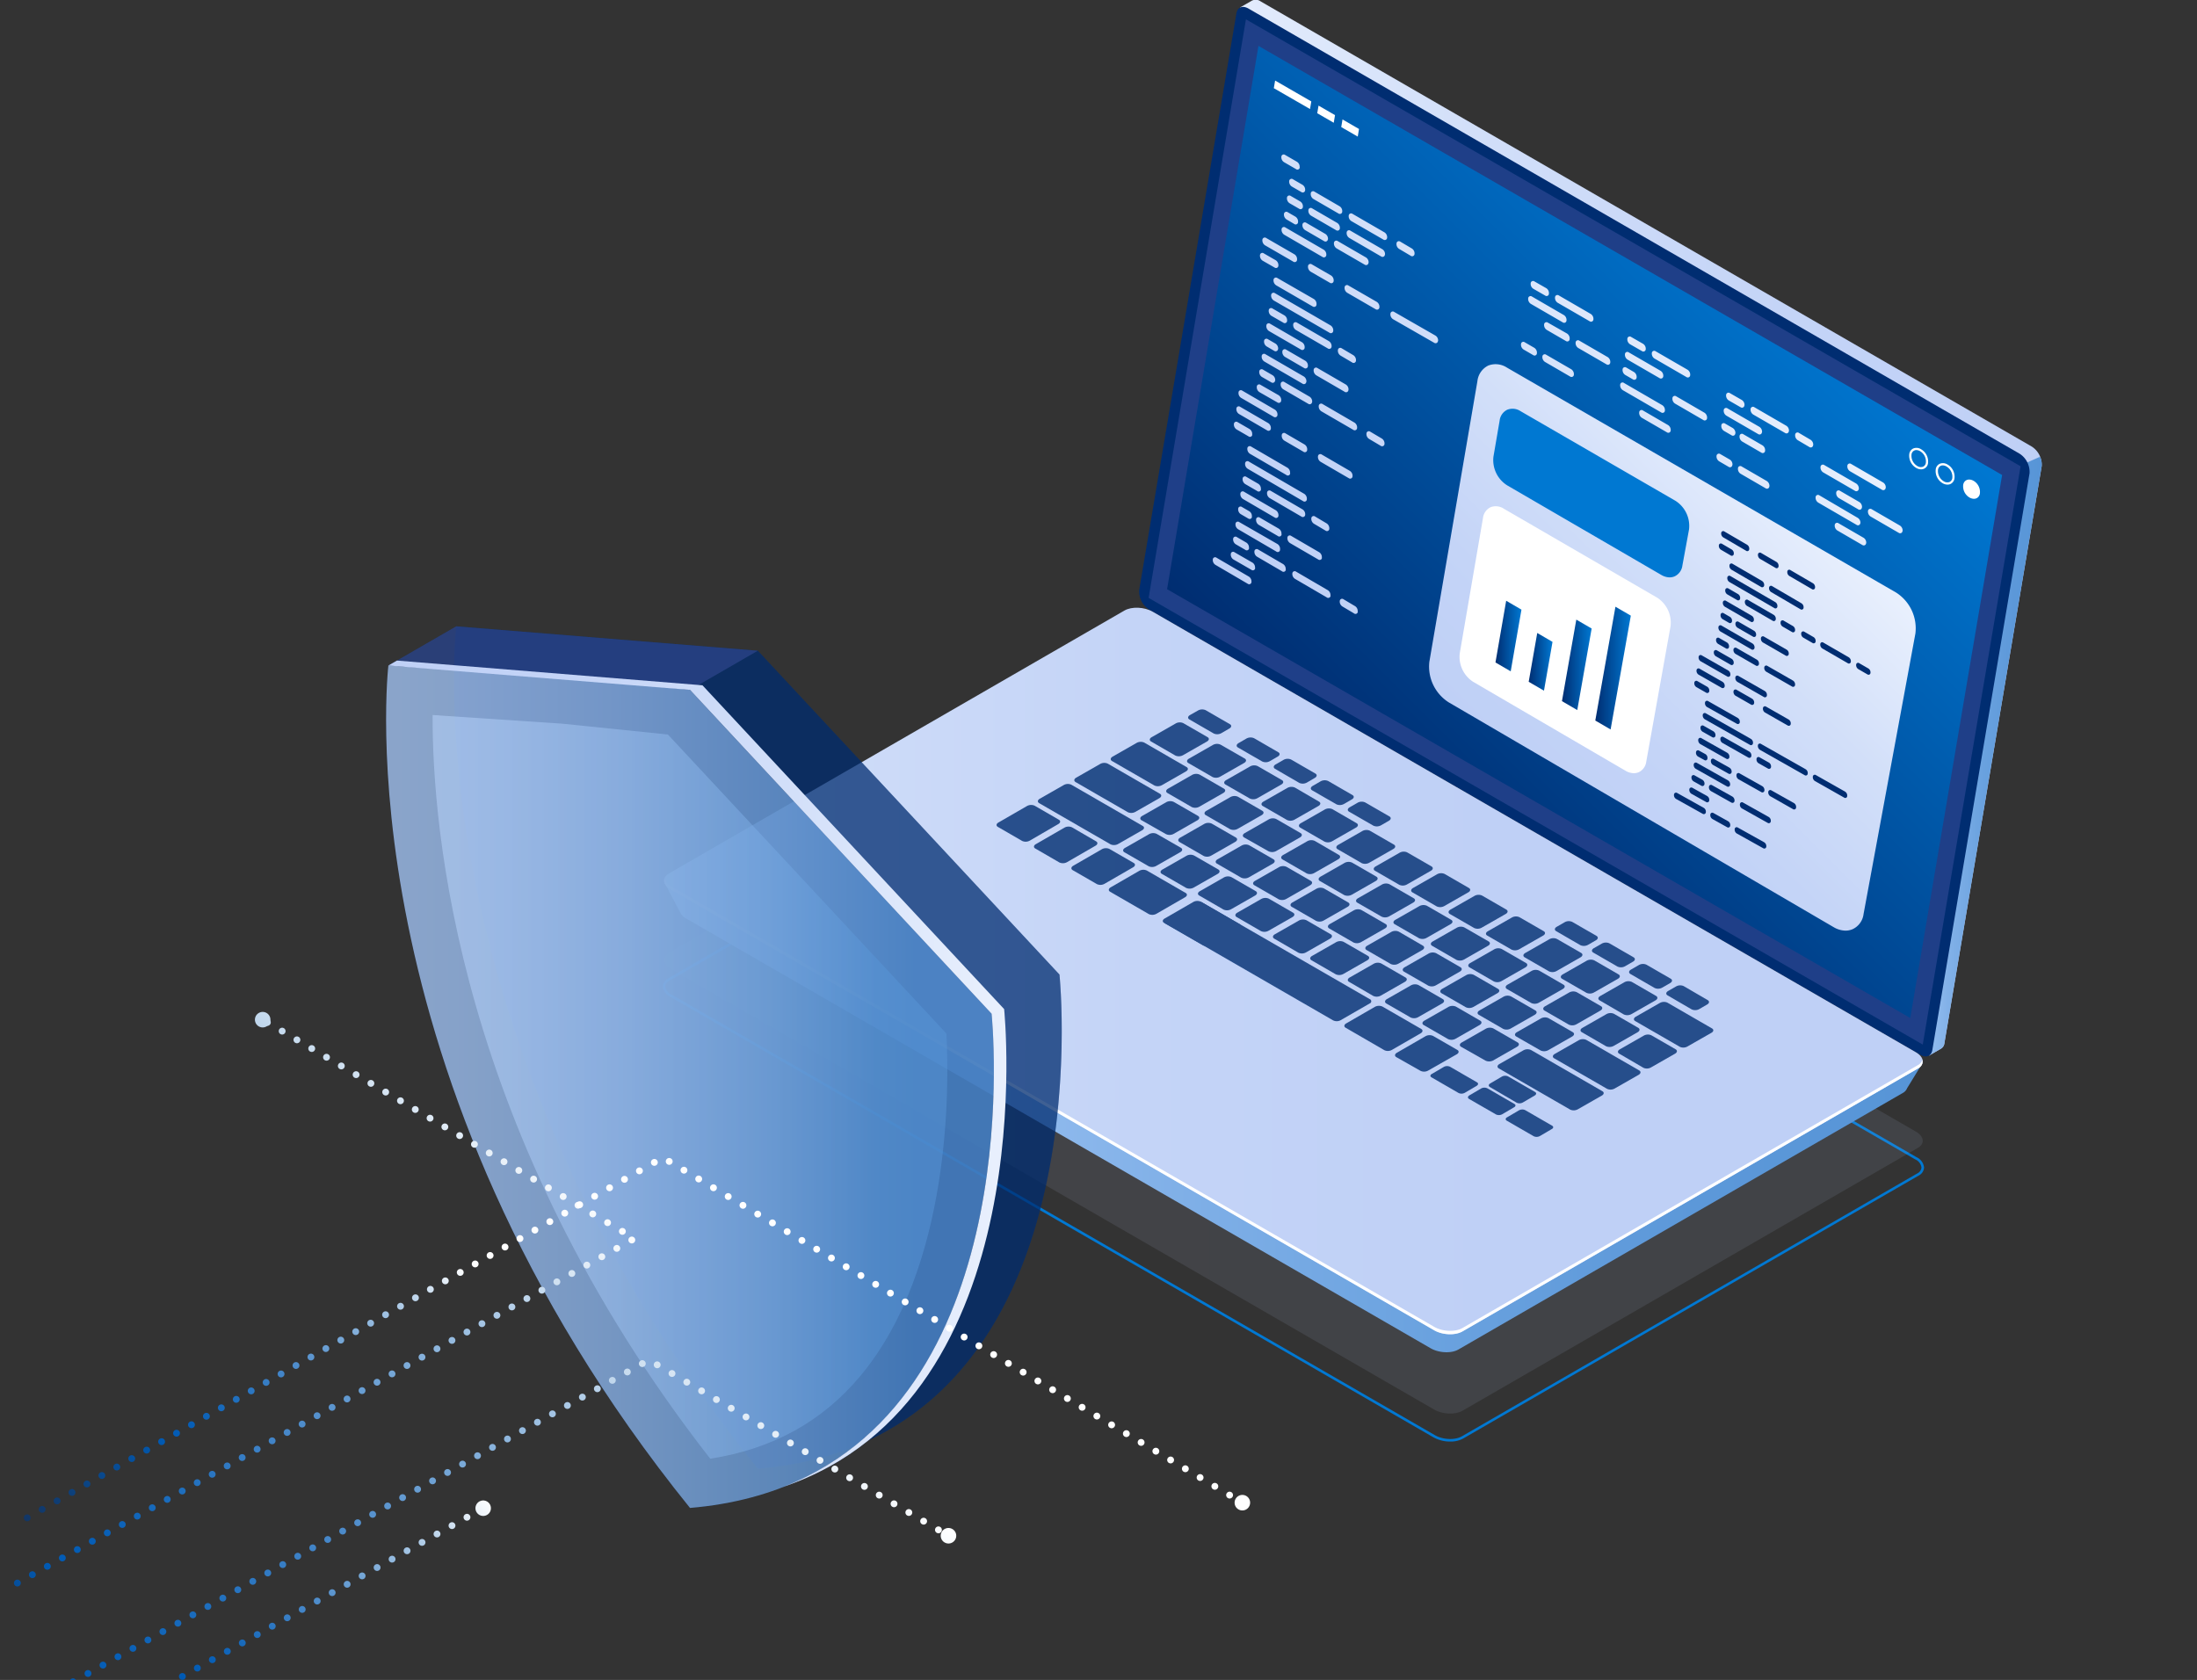 <svg xmlns="http://www.w3.org/2000/svg" xmlns:xlink="http://www.w3.org/1999/xlink" width="640" height="489.45" viewBox="0 0 640 489.45">
  <rect x="0" y="0" width="640" height="489.45" fill="#333333" stroke="none"/>
  <defs>
    <linearGradient id="a" data-name="ﾁ裼 胙琅韃 5" x1="624.23" y1="306.01" x2="990.88" y2="306.01" gradientTransform="matrix(-1, 0, 0, 1, 1061.14, 0)" gradientUnits="userSpaceOnUse">
      <stop offset="0" stop-color="#bfd0f6"/>
      <stop offset="0.29" stop-color="#c4d4f7"/>
      <stop offset="0.64" stop-color="#d2dff9"/>
      <stop offset="1" stop-color="#e9f0fd"/>
    </linearGradient>
    <linearGradient id="b" x1="466.34" y1="153.78" x2="725.81" y2="153.78" xlink:href="#a"/>
    <linearGradient id="c" data-name="ﾁ裼 胙琅韃 6" x1="466.35" y1="220.32" x2="510.9" y2="220.32" gradientTransform="matrix(-1, 0, 0, 1, 1061.14, 0)" gradientUnits="userSpaceOnUse">
      <stop offset="0" stop-color="#5795d7"/>
      <stop offset="0.18" stop-color="#5c98d9"/>
      <stop offset="0.39" stop-color="#6aa2df"/>
      <stop offset="0.61" stop-color="#82b1e8"/>
      <stop offset="0.85" stop-color="#a3c7f5"/>
      <stop offset="1" stop-color="#bcd7ff"/>
    </linearGradient>
    <linearGradient id="d" data-name="新規グラデーションスウォッチ 1" x1="392.42" y1="224.1" x2="530.68" y2="85.84" gradientUnits="userSpaceOnUse">
      <stop offset="0" stop-color="#002d71"/>
      <stop offset="1" stop-color="#0078d2"/>
    </linearGradient>
    <linearGradient id="e" x1="501.11" y1="292.92" x2="867.55" y2="292.92" xlink:href="#c"/>
    <linearGradient id="f" x1="624.23" y1="282.9" x2="990.88" y2="282.9" xlink:href="#a"/>
    <linearGradient id="g" x1="376.63" y1="187.29" x2="486" y2="77.91" gradientTransform="matrix(1, 0, 0, 1, 0, 0)" xlink:href="#a"/>
    <linearGradient id="h" x1="446.07" y1="229.16" x2="527.68" y2="147.55" gradientTransform="matrix(1, 0, 0, 1, 0, 0)" xlink:href="#a"/>
    <linearGradient id="i" x1="435.64" y1="185.31" x2="443.21" y2="185.31" xlink:href="#d"/>
    <linearGradient id="j" x1="445.32" y1="192.83" x2="452.26" y2="192.83" xlink:href="#d"/>
    <linearGradient id="k" x1="455.01" y1="193.7" x2="463.66" y2="193.7" xlink:href="#d"/>
    <linearGradient id="l" x1="464.72" y1="194.65" x2="475.07" y2="194.65" xlink:href="#d"/>
    <linearGradient id="m" data-name="ﾁ裼 胙琅韃 3" x1="112.47" y1="316.62" x2="289.52" y2="316.62" gradientUnits="userSpaceOnUse">
      <stop offset="0" stop-color="#bcd7ff"/>
      <stop offset="0.14" stop-color="#b4d2fc"/>
      <stop offset="0.37" stop-color="#9ec3f3"/>
      <stop offset="0.65" stop-color="#7aace5"/>
      <stop offset="0.87" stop-color="#5795d7"/>
    </linearGradient>
    <linearGradient id="n" x1="126.02" y1="316.66" x2="275.96" y2="316.66" xlink:href="#m"/>
    <linearGradient id="o" x1="113.13" y1="312.81" x2="293.17" y2="312.81" gradientTransform="matrix(1, 0, 0, 1, 0, 0)" xlink:href="#a"/>
    <clipPath id="p">
      <polygon points="640 489.45 0 489.45 50 89.45 640 89.45 640 489.45" style="fill: none"/>
    </clipPath>
    <linearGradient id="q" data-name="名称未設定グラデーション 65" x1="-56.83" y1="516.4" x2="142.49" y2="317.08" gradientUnits="userSpaceOnUse">
      <stop offset="0.02" stop-color="#1e1e32"/>
      <stop offset="0.07" stop-color="#1c223a"/>
      <stop offset="0.13" stop-color="#172c50"/>
      <stop offset="0.22" stop-color="#0f3d74"/>
      <stop offset="0.31" stop-color="#0354a6"/>
      <stop offset="0.33" stop-color="#005ab4"/>
      <stop offset="0.39" stop-color="#085fb6"/>
      <stop offset="0.48" stop-color="#1e6ebd"/>
      <stop offset="0.59" stop-color="#4385c8"/>
      <stop offset="0.72" stop-color="#75a6d6"/>
      <stop offset="0.86" stop-color="#b6d0e9"/>
      <stop offset="1" stop-color="#fff"/>
    </linearGradient>
    <linearGradient id="r" x1="-99.81" y1="473.42" x2="99.51" y2="274.1" xlink:href="#q"/>
    <linearGradient id="s" x1="-15.6" y1="611.05" x2="213.26" y2="382.19" xlink:href="#q"/>
    <linearGradient id="t" x1="48.54" y1="675.19" x2="277.4" y2="446.33" xlink:href="#q"/>
    <linearGradient id="u" x1="23.25" y1="528.02" x2="128.55" y2="422.73" xlink:href="#q"/>
    <linearGradient id="v" x1="37.7" y1="542.47" x2="143" y2="437.17" gradientTransform="translate(459.7 105.99) rotate(61.49)" xlink:href="#q"/>
    <linearGradient id="w" data-name="名称未設定グラデーション 67" x1="48.11" y1="565.6" x2="270" y2="343.7" gradientUnits="userSpaceOnUse">
      <stop offset="0.02" stop-color="#1e1e32"/>
      <stop offset="0.07" stop-color="#1c223a"/>
      <stop offset="0.13" stop-color="#172c50"/>
      <stop offset="0.22" stop-color="#0f3d74"/>
      <stop offset="0.31" stop-color="#0354a6"/>
      <stop offset="0.33" stop-color="#005ab4"/>
      <stop offset="0.36" stop-color="#085fb6"/>
      <stop offset="0.4" stop-color="#1e6ebd"/>
      <stop offset="0.45" stop-color="#4385c8"/>
      <stop offset="0.51" stop-color="#75a6d6"/>
      <stop offset="0.58" stop-color="#b6d0e9"/>
      <stop offset="0.64" stop-color="#fff"/>
    </linearGradient>
    <linearGradient id="x" x1="141.11" y1="658.6" x2="363" y2="436.71" xlink:href="#w"/>
  </defs>
  <g style="isolation: isolate">
    <g>
      <g>
        <g>
          <path d="M422.45,420a9.93,9.93,0,0,1-4.84-1.21L195.29,290.44a3.76,3.76,0,0,1-2.2-3A2.81,2.81,0,0,1,194.7,285l132.67-76.6c2.21-1.27,6.06-1.12,8.6.34L558.29,337.14a3.78,3.78,0,0,1,2.2,3,2.83,2.83,0,0,1-1.61,2.39l-132.67,76.6A7.65,7.65,0,0,1,422.45,420ZM331.13,208.32a7,7,0,0,0-3.39.78L195.08,285.69a2.11,2.11,0,0,0-1.24,1.74,3.05,3.05,0,0,0,1.83,2.35L418,418.14c2.32,1.34,5.84,1.5,7.84.34L558.5,341.89a2.11,2.11,0,0,0,1.23-1.74,3,3,0,0,0-1.82-2.36L335.59,209.44A9.17,9.17,0,0,0,331.13,208.32Z" style="fill: #0078d2"/>
          <path d="M195.48,282.34,417.8,410.69c2.43,1.41,6.11,1.56,8.22.34l132.67-76.59c2.1-1.22,1.84-3.34-.59-4.75L335.78,201.34c-2.44-1.41-6.12-1.56-8.22-.34L194.89,277.59C192.78,278.81,193.05,280.93,195.48,282.34Z" style="opacity: 0.1;fill: url(#a)"/>
          <g>
            <g>
              <path d="M335.38,169.91,363.48,3.18l-2.26-1,3.4-1.95v0a2.45,2.45,0,0,1,2.62.18l224.6,129.68a6.33,6.33,0,0,1,2.92,5.7L566.42,303.92a2.1,2.1,0,0,1-1.18,1.71h0l-3.32,1.92-.57-3.1.19.06L338.29,175.62A6.34,6.34,0,0,1,335.38,169.91Z" style="fill: url(#b)"/>
              <path d="M590.58,134.72l3.69-1.64a5.06,5.06,0,0,1,.48,2.78L566.42,303.92a2.1,2.1,0,0,1-1.18,1.71h0l-3.32,1.92-.57-3.1.19.06L550.24,298Z" style="fill: url(#c)"/>
              <path d="M334.77,177.64l224.6,129.67c1.74,1,3.22.43,3.53-1.37l28.32-168.06a6.32,6.32,0,0,0-2.91-5.7L363.7,2.5c-1.73-1-3.21-.42-3.52,1.37L331.85,171.93A6.37,6.37,0,0,0,334.77,177.64Z" style="fill: #002d71"/>
              <g style="opacity: 0.51">
                <polygon points="362.95 5.63 588.61 135.85 560.11 304.34 334.6 174.2 362.95 5.63" style="fill: #3c519e"/>
              </g>
              <polygon points="339.98 171.66 366.6 13.37 583.23 138.39 556.47 296.6 339.98 171.66" style="fill: url(#d)"/>
            </g>
            <g>
              <path d="M193.58,257.2l12.26,6.41,122.91-71c2.06-1.18,5.65-1,8,.34l212,122.39c2-1.14,11.28-5.59,11.28-5.59l-4.48,7.3,0,0a2.67,2.67,0,0,1-1.26,1.39L424.83,393.19c-2.06,1.19-5.65,1-8-.33L199.88,267.61a3.85,3.85,0,0,1-1.82-1.93h0Z" style="fill: url(#e)"/>
              <path d="M195.48,259.22,417.8,387.58c2.43,1.4,6.11,1.55,8.22.34l132.67-76.6c2.1-1.22,1.84-3.34-.59-4.75L335.78,178.22c-2.44-1.41-6.12-1.56-8.22-.34L194.89,254.47C192.78,255.69,193.05,257.81,195.48,259.22Z" style="fill: url(#f)"/>
              <path d="M195.48,258.22,417.8,386.58c2.43,1.4,6.11,1.56,8.22.34l132.67-76.59a2.68,2.68,0,0,0,1.33-1.56,2.26,2.26,0,0,1-1.33,2.55L426,387.92c-2.11,1.21-5.79,1.06-8.22-.34L195.48,259.22c-1.58-.91-2.23-2.12-1.93-3.19A3.76,3.76,0,0,0,195.48,258.22Z" style="fill: #fff"/>
            </g>
          </g>
          <g style="opacity: 0.8">
            <path d="M297.74,245l-7.05-4.08c-.57-.33-.5-.9.16-1.28l8.33-4.81a2.5,2.5,0,0,1,2.21-.09l7.05,4.08c.57.32.5.9-.15,1.27L300,244.91A2.47,2.47,0,0,1,297.74,245Z" style="fill: #002d71"/>
            <path d="M308.64,251.3l-7.05-4.08c-.57-.32-.5-.9.15-1.27l8.33-4.81a2.46,2.46,0,0,1,2.22-.09l7,4.07c.57.33.5.9-.16,1.28l-8.33,4.81A2.5,2.5,0,0,1,308.64,251.3Z" style="fill: #002d71"/>
            <path d="M319.54,257.59l-7.06-4.07c-.56-.33-.49-.9.16-1.28l8.33-4.81a2.44,2.44,0,0,1,2.21-.09l7.06,4.07c.57.33.5.9-.16,1.28l-8.33,4.81A2.44,2.44,0,0,1,319.54,257.59Z" style="fill: #002d71"/>
            <path d="M334.62,252.39l-7.06-4.07c-.57-.33-.5-.9.16-1.28l7-4a2.47,2.47,0,0,1,2.21-.1L344,247c.57.33.49.9-.16,1.27l-7,4A2.44,2.44,0,0,1,334.62,252.39Z" style="fill: #002d71"/>
            <path d="M345.52,258.69l-7.06-4.08c-.57-.33-.5-.9.16-1.27l7-4a2.44,2.44,0,0,1,2.21-.09l7.06,4.07c.56.33.49.9-.16,1.28l-7,4A2.47,2.47,0,0,1,345.52,258.69Z" style="fill: #002d71"/>
            <path d="M356.41,265l-7.05-4.08c-.57-.32-.5-.89.16-1.27l7-4a2.44,2.44,0,0,1,2.21-.09l7.06,4.07c.56.33.49.9-.16,1.28l-7,4A2.46,2.46,0,0,1,356.41,265Z" style="fill: #002d71"/>
            <path d="M367.31,271.27l-7.05-4.07c-.57-.33-.5-.9.15-1.28l7-4a2.47,2.47,0,0,1,2.21-.09l7.06,4.08c.56.32.49.89-.16,1.27l-7,4A2.44,2.44,0,0,1,367.31,271.27Z" style="fill: #002d71"/>
            <path d="M378.21,277.56l-7-4.07c-.57-.33-.5-.9.15-1.28l7-4a2.47,2.47,0,0,1,2.21-.1l7.06,4.08c.56.33.49.9-.16,1.28l-7,4A2.44,2.44,0,0,1,378.21,277.56Z" style="fill: #002d71"/>
            <path d="M389.11,283.86l-7.06-4.08c-.56-.33-.49-.9.16-1.27l7-4a2.44,2.44,0,0,1,2.21-.09l7.05,4.07c.57.33.5.9-.15,1.28l-7,4A2.5,2.5,0,0,1,389.11,283.86Z" style="fill: #002d71"/>
            <path d="M400,290.15,393,286.07c-.56-.32-.49-.89.16-1.27l7-4a2.44,2.44,0,0,1,2.21-.09l7.05,4.07c.57.33.5.9-.16,1.28l-7,4A2.44,2.44,0,0,1,400,290.15Z" style="fill: #002d71"/>
            <path d="M410.91,296.44l-7.06-4.07c-.56-.33-.49-.9.16-1.28l7-4a2.47,2.47,0,0,1,2.21-.09l7.06,4.08c.57.32.5.9-.16,1.27l-7,4A2.44,2.44,0,0,1,410.91,296.44Z" style="fill: #002d71"/>
            <path d="M421.81,302.73l-7.06-4.07c-.57-.33-.49-.9.16-1.28l7-4a2.47,2.47,0,0,1,2.21-.1l7.06,4.08c.57.33.5.9-.16,1.28l-7,4A2.44,2.44,0,0,1,421.81,302.73Z" style="fill: #002d71"/>
            <path d="M432.71,309,425.65,305c-.57-.32-.49-.9.16-1.27l7-4a2.44,2.44,0,0,1,2.21-.09l7.06,4.07c.57.33.5.9-.16,1.28l-7,4A2.5,2.5,0,0,1,432.71,309Z" style="fill: #002d71"/>
            <path d="M350.68,249.41l-7.06-4.07c-.57-.33-.5-.9.16-1.28l7-4a2.47,2.47,0,0,1,2.21-.1L360,244c.56.33.49.9-.16,1.28l-7,4A2.44,2.44,0,0,1,350.68,249.41Z" style="fill: #002d71"/>
            <path d="M339.61,243,332.56,239c-.57-.32-.5-.9.15-1.27l7-4a2.44,2.44,0,0,1,2.21-.09l7.06,4.07c.56.33.49.9-.16,1.28l-7,4A2.47,2.47,0,0,1,339.61,243Z" style="fill: #002d71"/>
            <path d="M328.53,236.63l-15.2-8.77c-.56-.33-.49-.9.16-1.28l7-4a2.44,2.44,0,0,1,2.21-.09l15.2,8.78c.56.32.49.89-.16,1.27l-7,4A2.44,2.44,0,0,1,328.53,236.63Z" style="fill: #002d71"/>
            <path d="M336.28,228.85l-12.34-7.12c-.56-.33-.49-.9.16-1.28l7-4a2.49,2.49,0,0,1,2.22-.1l12.33,7.13c.57.32.5.89-.16,1.27l-7,4A2.44,2.44,0,0,1,336.28,228.85Z" style="fill: #002d71"/>
            <path d="M361.57,255.71l-7.05-4.08c-.57-.32-.5-.9.16-1.27l7-4a2.44,2.44,0,0,1,2.21-.09l7.06,4.07c.56.33.49.9-.16,1.28l-7,4A2.52,2.52,0,0,1,361.57,255.71Z" style="fill: #002d71"/>
            <path d="M372.47,262l-7.05-4.07c-.57-.33-.5-.9.15-1.28l7-4a2.44,2.44,0,0,1,2.21-.09l7.06,4.07c.56.33.49.9-.16,1.28l-7,4A2.44,2.44,0,0,1,372.47,262Z" style="fill: #002d71"/>
            <path d="M383.37,268.29l-7.05-4.07c-.57-.33-.5-.9.15-1.28l7-4a2.5,2.5,0,0,1,2.21-.09l7.06,4.08c.56.32.49.9-.16,1.27l-7,4A2.44,2.44,0,0,1,383.37,268.29Z" style="fill: #002d71"/>
            <path d="M394.27,274.59l-7.06-4.08c-.56-.33-.49-.9.16-1.28l7-4a2.47,2.47,0,0,1,2.21-.1l7.05,4.08c.57.33.5.9-.15,1.28l-7,4A2.47,2.47,0,0,1,394.27,274.59Z" style="fill: #002d71"/>
            <path d="M405.17,280.88l-7.06-4.08c-.56-.32-.49-.9.16-1.27l7-4a2.44,2.44,0,0,1,2.21-.09l7,4.07c.57.33.5.9-.16,1.28l-7,4A2.5,2.5,0,0,1,405.17,280.88Z" style="fill: #002d71"/>
            <path d="M416.07,287.17,409,283.1c-.56-.33-.49-.9.16-1.28l7-4a2.46,2.46,0,0,1,2.22-.09l7.05,4.07c.57.33.5.9-.16,1.28l-7,4A2.44,2.44,0,0,1,416.07,287.17Z" style="fill: #002d71"/>
            <path d="M427,293.46l-7.06-4.07c-.56-.33-.49-.9.16-1.28l7-4a2.5,2.5,0,0,1,2.21-.09l7.06,4.08c.57.32.5.9-.16,1.27l-7,4A2.44,2.44,0,0,1,427,293.46Z" style="fill: #002d71"/>
            <path d="M437.87,299.76l-7.06-4.08c-.57-.33-.49-.9.16-1.28l7-4a2.44,2.44,0,0,1,2.21-.09l7.06,4.07c.57.33.5.9-.16,1.28l-7,4A2.47,2.47,0,0,1,437.87,299.76Z" style="fill: #002d71"/>
            <path d="M448.77,306.05,441.71,302c-.57-.32-.5-.9.16-1.27l7-4a2.44,2.44,0,0,1,2.21-.09l7.06,4.07c.57.33.5.9-.16,1.28l-7,4A2.47,2.47,0,0,1,448.77,306.05Z" style="fill: #002d71"/>
            <path d="M468.14,317.23l-15.4-8.89c-.56-.32-.49-.89.16-1.27l7-4a2.44,2.44,0,0,1,2.21-.09l15.4,8.89c.56.33.49.9-.16,1.28l-7,4A2.44,2.44,0,0,1,468.14,317.23Z" style="fill: #002d71"/>
            <path d="M489.36,305l-13-7.5c-.57-.33-.5-.9.15-1.28l7-4a2.47,2.47,0,0,1,2.21-.1l13,7.51c.56.33.49.9-.16,1.27l-7,4A2.44,2.44,0,0,1,489.36,305Z" style="fill: #002d71"/>
            <path d="M380.66,254.48l-7.06-4.08c-.56-.33-.49-.9.16-1.28l7-4A2.44,2.44,0,0,1,383,245l7,4.07c.57.33.5.9-.15,1.28l-7,4A2.47,2.47,0,0,1,380.66,254.48Z" style="fill: #002d71"/>
            <path d="M369.49,248,362.43,244c-.56-.32-.49-.9.16-1.27l7-4a2.44,2.44,0,0,1,2.21-.09l7.05,4.07c.57.33.5.9-.16,1.28l-7,4A2.5,2.5,0,0,1,369.49,248Z" style="fill: #002d71"/>
            <path d="M358.32,241.58l-7.06-4.08c-.56-.32-.49-.9.16-1.27l7-4a2.46,2.46,0,0,1,2.22-.09l7.05,4.07c.57.33.5.9-.16,1.28l-7,4A2.5,2.5,0,0,1,358.32,241.58Z" style="fill: #002d71"/>
            <path d="M347.15,235.13l-7.06-4.08c-.56-.32-.49-.89.16-1.27l7-4a2.46,2.46,0,0,1,2.22-.09l7.05,4.07c.57.33.5.9-.16,1.28l-7,4A2.47,2.47,0,0,1,347.15,235.13Z" style="fill: #002d71"/>
            <path d="M391.56,260.77l-7.06-4.08c-.56-.32-.49-.89.16-1.27l7-4a2.46,2.46,0,0,1,2.22-.09l7.05,4.07c.57.33.5.9-.16,1.28l-7,4A2.47,2.47,0,0,1,391.56,260.77Z" style="fill: #002d71"/>
            <path d="M402.46,267.06,395.4,263c-.56-.33-.49-.9.16-1.28l7-4a2.44,2.44,0,0,1,2.21-.09l7.06,4.08c.57.32.5.89-.16,1.27l-7,4A2.44,2.44,0,0,1,402.46,267.06Z" style="fill: #002d71"/>
            <path d="M413.36,273.35l-7.06-4.07c-.57-.33-.49-.9.16-1.28l7-4a2.47,2.47,0,0,1,2.21-.1l7.06,4.08c.57.33.5.9-.16,1.27l-7,4A2.44,2.44,0,0,1,413.36,273.35Z" style="fill: #002d71"/>
            <path d="M424.26,279.65l-7.06-4.08c-.57-.33-.5-.9.16-1.27l7-4a2.44,2.44,0,0,1,2.21-.09l7.06,4.07c.57.33.5.9-.16,1.28l-7,4A2.47,2.47,0,0,1,424.26,279.65Z" style="fill: #002d71"/>
            <path d="M435.16,285.94l-7.06-4.08c-.57-.32-.5-.89.16-1.27l7-4a2.44,2.44,0,0,1,2.21-.09l7.06,4.07c.57.33.49.9-.16,1.28l-7,4A2.44,2.44,0,0,1,435.16,285.94Z" style="fill: #002d71"/>
            <path d="M446.06,292.23,439,288.16c-.57-.33-.5-.9.16-1.28l7-4a2.47,2.47,0,0,1,2.21-.09l7.06,4.08c.57.32.49.89-.16,1.27l-7,4A2.44,2.44,0,0,1,446.06,292.23Z" style="fill: #002d71"/>
            <path d="M457,298.52l-7.06-4.07c-.57-.33-.5-.9.16-1.28l7-4a2.47,2.47,0,0,1,2.21-.1l7.06,4.08c.56.33.49.9-.16,1.28l-7,4A2.44,2.44,0,0,1,457,298.52Z" style="fill: #002d71"/>
            <path d="M467.85,304.82l-7.05-4.08c-.57-.33-.5-.9.16-1.27l7-4a2.44,2.44,0,0,1,2.21-.09l7.06,4.07c.56.33.49.9-.16,1.28l-7,4A2.52,2.52,0,0,1,467.85,304.82Z" style="fill: #002d71"/>
            <path d="M478.75,311.11,471.7,307c-.57-.32-.5-.89.15-1.27l7-4a2.44,2.44,0,0,1,2.21-.09l7.06,4.07c.56.33.49.9-.16,1.28l-7,4A2.44,2.44,0,0,1,478.75,311.11Z" style="fill: #002d71"/>
            <path d="M374.92,238.91l-7.06-4.07c-.56-.33-.49-.9.16-1.28l7-4a2.47,2.47,0,0,1,2.21-.09l7,4.08c.57.32.5.89-.15,1.27l-7,4A2.44,2.44,0,0,1,374.92,238.91Z" style="fill: #002d71"/>
            <path d="M364.08,232.65,357,228.58c-.57-.33-.5-.9.16-1.28l7-4a2.44,2.44,0,0,1,2.21-.09l7.06,4.07c.57.33.5.9-.16,1.28l-7,4A2.44,2.44,0,0,1,364.08,232.65Z" style="fill: #002d71"/>
            <path d="M353.23,226.39l-7.06-4.08c-.56-.32-.49-.89.16-1.27l7-4a2.44,2.44,0,0,1,2.21-.09L362.6,221c.56.33.49.9-.16,1.28l-7,4A2.44,2.44,0,0,1,353.23,226.39Z" style="fill: #002d71"/>
            <path d="M342.39,220.13l-7.06-4.08c-.57-.32-.5-.9.16-1.27l7-4a2.44,2.44,0,0,1,2.21-.09l7.06,4.07c.57.33.5.9-.16,1.28l-7,4A2.5,2.5,0,0,1,342.39,220.13Z" style="fill: #002d71"/>
            <path d="M353.54,213.69l-7.06-4.08c-.56-.32-.49-.89.16-1.27L349,207a2.47,2.47,0,0,1,2.21-.09l7.06,4.08c.57.32.5.9-.16,1.27l-2.31,1.34A2.44,2.44,0,0,1,353.54,213.69Z" style="fill: #002d71"/>
            <path d="M367.69,221.86l-7.06-4.07c-.56-.33-.49-.9.16-1.28l2.31-1.34a2.52,2.52,0,0,1,2.22-.09l7.05,4.08c.57.32.5.9-.16,1.27l-2.31,1.34A2.44,2.44,0,0,1,367.69,221.86Z" style="fill: #002d71"/>
            <path d="M378.49,228.1,371.43,224c-.56-.33-.49-.9.16-1.28l2.31-1.33a2.46,2.46,0,0,1,2.22-.09l7.05,4.07c.57.33.5.9-.16,1.28L380.7,228A2.47,2.47,0,0,1,378.49,228.1Z" style="fill: #002d71"/>
            <path d="M389.29,234.33l-7.06-4.07c-.56-.33-.49-.9.16-1.28l2.31-1.34a2.5,2.5,0,0,1,2.21-.09l7.06,4.08c.57.33.5.9-.16,1.27l-2.31,1.34A2.44,2.44,0,0,1,389.29,234.33Z" style="fill: #002d71"/>
            <path d="M400.09,240.57,393,236.49c-.56-.33-.49-.9.16-1.28l2.31-1.33a2.44,2.44,0,0,1,2.21-.09l7.06,4.07c.57.33.5.9-.16,1.28l-2.31,1.33A2.47,2.47,0,0,1,400.09,240.57Z" style="fill: #002d71"/>
            <path d="M460.38,275.38l-7.05-4.08c-.57-.33-.5-.9.16-1.28l2.31-1.33a2.44,2.44,0,0,1,2.21-.09l7.06,4.07c.56.33.49.9-.16,1.28l-2.31,1.33A2.49,2.49,0,0,1,460.38,275.38Z" style="fill: #002d71"/>
            <path d="M471.18,281.61l-7.05-4.07c-.57-.33-.5-.9.15-1.28l2.32-1.33a2.47,2.47,0,0,1,2.21-.1l7.06,4.08c.56.33.49.9-.16,1.27l-2.32,1.34A2.44,2.44,0,0,1,471.18,281.61Z" style="fill: #002d71"/>
            <path d="M482,287.85l-7.05-4.08c-.57-.33-.5-.9.15-1.27l2.32-1.34a2.44,2.44,0,0,1,2.21-.09l7.05,4.07c.57.33.5.9-.15,1.28l-2.32,1.33A2.47,2.47,0,0,1,482,287.85Z" style="fill: #002d71"/>
            <path d="M492.78,294.08l-7-4.07c-.57-.33-.5-.9.15-1.28l2.32-1.33a2.47,2.47,0,0,1,2.21-.1l7,4.08c.57.33.5.9-.15,1.28L495,294A2.44,2.44,0,0,1,492.78,294.08Z" style="fill: #002d71"/>
            <path d="M385.82,245.2l-7.06-4.07c-.56-.33-.49-.9.16-1.28l7-4a2.47,2.47,0,0,1,2.21-.1l7.05,4.08c.57.33.5.9-.15,1.28l-7,4A2.44,2.44,0,0,1,385.82,245.2Z" style="fill: #002d71"/>
            <path d="M396.72,251.5l-7.06-4.08c-.56-.32-.49-.9.16-1.27l7-4A2.46,2.46,0,0,1,399,242l7.05,4.07c.57.33.5.9-.16,1.28l-7,4A2.5,2.5,0,0,1,396.72,251.5Z" style="fill: #002d71"/>
            <path d="M407.62,257.79l-7.06-4.08c-.56-.32-.49-.89.16-1.27l7-4a2.44,2.44,0,0,1,2.21-.09l7.06,4.07c.57.33.5.9-.16,1.28l-7,4A2.44,2.44,0,0,1,407.62,257.79Z" style="fill: #002d71"/>
            <path d="M418.52,264.08,411.46,260c-.57-.33-.49-.9.16-1.28l7-4a2.47,2.47,0,0,1,2.21-.09l7.06,4.08c.57.32.5.9-.16,1.27l-7,4A2.44,2.44,0,0,1,418.52,264.08Z" style="fill: #002d71"/>
            <path d="M429.42,270.37l-7.06-4.07c-.57-.33-.5-.9.16-1.28l7-4a2.47,2.47,0,0,1,2.21-.1l7.06,4.08c.57.33.5.9-.16,1.28l-7,4A2.44,2.44,0,0,1,429.42,270.37Z" style="fill: #002d71"/>
            <path d="M440.32,276.67l-7.06-4.08c-.57-.32-.5-.9.16-1.27l7-4a2.44,2.44,0,0,1,2.21-.09l7.06,4.07c.57.33.5.9-.16,1.28l-7,4A2.5,2.5,0,0,1,440.32,276.67Z" style="fill: #002d71"/>
            <path d="M451.22,283l-7.06-4.07c-.57-.33-.5-.9.16-1.28l7-4a2.44,2.44,0,0,1,2.21-.09l7.06,4.07c.57.33.49.9-.16,1.28l-7,4A2.44,2.44,0,0,1,451.22,283Z" style="fill: #002d71"/>
            <path d="M462.12,289.25l-7.06-4.07c-.57-.33-.5-.9.16-1.28l7-4a2.5,2.5,0,0,1,2.21-.09l7.06,4.08c.56.32.49.9-.16,1.27l-7,4A2.44,2.44,0,0,1,462.12,289.25Z" style="fill: #002d71"/>
            <path d="M473,295.55,466,291.47c-.57-.33-.5-.9.16-1.28l7-4a2.47,2.47,0,0,1,2.21-.1l7.06,4.08c.56.33.49.9-.16,1.28l-7,4A2.49,2.49,0,0,1,473,295.55Z" style="fill: #002d71"/>
            <path d="M323.51,246l-20.79-12c-.56-.33-.49-.9.16-1.28l7-4a2.44,2.44,0,0,1,2.21-.09l20.78,12c.57.32.5.89-.16,1.27l-7,4A2.44,2.44,0,0,1,323.51,246Z" style="fill: #002d71"/>
            <path d="M457.41,323.29l-20.79-12c-.56-.33-.49-.9.16-1.28l7-4a2.47,2.47,0,0,1,2.21-.09l20.79,12c.57.33.5.9-.16,1.28l-7,4A2.5,2.5,0,0,1,457.41,323.29Z" style="fill: #002d71"/>
            <path d="M413.82,312,406.76,308c-.56-.33-.49-.9.16-1.28l8.33-4.81a2.44,2.44,0,0,1,2.21-.09l7.06,4.07c.57.33.5.9-.16,1.28L416,311.93A2.44,2.44,0,0,1,413.82,312Z" style="fill: #002d71"/>
            <path d="M334.67,266.33l-11.29-6.52c-.56-.33-.49-.9.16-1.28l8.33-4.81a2.44,2.44,0,0,1,2.21-.09l11.29,6.52c.57.32.5.9-.16,1.27l-8.33,4.81A2.47,2.47,0,0,1,334.67,266.33Z" style="fill: #002d71"/>
            <path d="M403.32,306,392,299.44c-.56-.32-.49-.9.16-1.27l8.33-4.81a2.47,2.47,0,0,1,2.21-.1L414,299.78c.57.33.49.9-.16,1.28l-8.33,4.81A2.44,2.44,0,0,1,403.32,306Z" style="fill: #002d71"/>
            <path d="M350.4,275.4l-11.29-6.51c-.57-.33-.5-.9.16-1.28l8.33-4.81a2.44,2.44,0,0,1,2.21-.09l11.29,6.52c.56.32.49.89-.16,1.27l-8.33,4.81A2.44,2.44,0,0,1,350.4,275.4Z" style="fill: #002d71"/>
            <path d="M349.89,262.75,399,291.09a.67.67,0,0,1,0,1.27l-8.5,4.9a2.38,2.38,0,0,1-2.2,0l-49.07-28.33Z" style="fill: #002d71"/>
            <path d="M444.28,323.43l7.86,4.54c.47.27.41.74-.13,1l-3.4,2a2,2,0,0,1-1.82.08l-7.86-4.54c-.46-.27-.4-.74.13-1l3.41-2A2,2,0,0,1,444.28,323.43Z" style="fill: #002d71"/>
            <path d="M433.29,317.09l7.86,4.54c.47.26.41.73-.13,1l-3.4,2a2,2,0,0,1-1.82.07l-7.86-4.53c-.46-.27-.4-.74.13-1.05l3.41-2A2,2,0,0,1,433.29,317.09Z" style="fill: #002d71"/>
            <path d="M422.39,310.79l7.86,4.54c.47.27.41.74-.13,1.05l-3.4,2a2,2,0,0,1-1.82.07L417,313.88c-.46-.27-.4-.73.13-1l3.41-2A2,2,0,0,1,422.39,310.79Z" style="fill: #002d71"/>
            <path d="M439.31,313.61l7.86,4.54c.47.27.41.74-.13,1.05l-3.41,2a2,2,0,0,1-1.81.08L434,316.7c-.46-.27-.41-.74.13-1.05l3.41-2A2,2,0,0,1,439.31,313.61Z" style="fill: #002d71"/>
          </g>
          <path d="M559.61,136.74a2.82,2.82,0,0,1-1.41-.41,4.13,4.13,0,0,1-2-4.17,2.09,2.09,0,0,1,1.19-1.51,2.49,2.49,0,0,1,2.24.24,4.14,4.14,0,0,1,2,4.17h0a2,2,0,0,1-2,1.68Zm-1.37-5.61a1.35,1.35,0,0,0-.57.12,1.45,1.45,0,0,0-.82,1.06,3.45,3.45,0,0,0,1.67,3.46,1.88,1.88,0,0,0,1.66.21,1.49,1.49,0,0,0,.82-1.06h0a3.46,3.46,0,0,0-1.67-3.47A2.23,2.23,0,0,0,558.24,131.13Z" style="fill: #fff"/>
          <path d="M567.32,141.19a2.83,2.83,0,0,1-1.41-.4,4.12,4.12,0,0,1-2-4.18,2.06,2.06,0,0,1,1.18-1.5,2.49,2.49,0,0,1,2.24.23,4.07,4.07,0,0,1,2,4.18h0a2.1,2.1,0,0,1-1.18,1.51A2.13,2.13,0,0,1,567.32,141.19Zm-1.37-5.6a1.38,1.38,0,0,0-.57.11,1.43,1.43,0,0,0-.81,1.06,3.46,3.46,0,0,0,1.67,3.47,1.9,1.9,0,0,0,1.66.2,1.45,1.45,0,0,0,.81-1.06A3.46,3.46,0,0,0,567,135.9,2.18,2.18,0,0,0,566,135.59Z" style="fill: #fff"/>
          <path d="M576.74,143.9c-.31,1.35-1.63,1.82-3,1.06a3.79,3.79,0,0,1-1.83-3.82c.32-1.35,1.64-1.82,3-1.06A3.78,3.78,0,0,1,576.74,143.9Z" style="fill: #fff"/>
          <polygon points="388.53 35.77 383.72 32.99 384.1 30.77 388.9 33.54 388.53 35.77" style="fill: #fff"/>
          <polygon points="395.52 39.8 390.71 37.02 391.08 34.8 395.89 37.58 395.52 39.8" style="fill: #fff"/>
          <polygon points="381.62 31.77 371.07 25.69 371.45 23.47 381.99 29.55 381.62 31.77" style="fill: #fff"/>
        </g>
        <g>
          <path d="M387.39,82.38l-5.59-3.23a1.72,1.72,0,0,1-.77-1.61h0a.7.7,0,0,1,1.11-.52l5.59,3.23a1.7,1.7,0,0,1,.77,1.61h0A.69.69,0,0,1,387.39,82.38Zm14.44,7.18h0a1.7,1.7,0,0,0-.77-1.61l-8.26-4.77a.7.7,0,0,0-1.11.52h0a1.7,1.7,0,0,0,.77,1.61l8.25,4.77A.7.7,0,0,0,401.83,89.56ZM381,106.7h0a1.68,1.68,0,0,0-.77-1.6l-5.57-3.23a.69.69,0,0,0-1.1.52h0a1.69,1.69,0,0,0,.77,1.6l5.56,3.23A.7.7,0,0,0,381,106.7Zm11.83,6.86h0A1.68,1.68,0,0,0,392,112l-8.22-4.77a.69.69,0,0,0-1.1.52h0a1.69,1.69,0,0,0,.77,1.6l8.21,4.77A.7.7,0,0,0,392.81,113.56ZM372.4,77.43h0a1.7,1.7,0,0,0-.77-1.61l-3.48-2a.69.69,0,0,0-1.11.52h0a1.72,1.72,0,0,0,.77,1.61l3.49,2A.69.69,0,0,0,372.4,77.43Zm11.11,11.29h0a1.69,1.69,0,0,0-.77-1.6L372.1,81a.7.7,0,0,0-1.11.52h0a1.7,1.7,0,0,0,.77,1.61l10.64,6.16A.7.7,0,0,0,383.51,88.72Zm-8.57,4.77h0a1.69,1.69,0,0,0-.77-1.6l-3.47-2a.69.69,0,0,0-1.11.52h0a1.71,1.71,0,0,0,.77,1.6l3.48,2A.68.68,0,0,0,374.94,93.49Zm20.39,31.23h0a1.68,1.68,0,0,0-.77-1.6l-9.29-5.4a.7.7,0,0,0-1.11.52h0a1.69,1.69,0,0,0,.77,1.6l9.29,5.39A.69.69,0,0,0,395.33,124.72Zm-23-23h0a1.72,1.72,0,0,0-.77-1.61l-2.23-1.29a.69.69,0,0,0-1.1.52h0a1.68,1.68,0,0,0,.77,1.6l2.22,1.3A.7.7,0,0,0,372.3,101.67Zm-.86,9.18h0a1.67,1.67,0,0,0-.77-1.59l-2.77-1.61a.69.69,0,0,0-1.1.52h0a1.71,1.71,0,0,0,.77,1.6l2.77,1.6A.69.69,0,0,0,371.44,110.85Zm10.77,6.26h0a1.67,1.67,0,0,0-.77-1.6l-7.3-4.24a.68.68,0,0,0-1.1.51h0a1.67,1.67,0,0,0,.77,1.6l7.3,4.24A.69.69,0,0,0,382.21,117.11Zm21.22-42.95h0a1.69,1.69,0,0,0-.77-1.6l-9.29-5.39a.69.69,0,0,0-1.11.51h0a1.68,1.68,0,0,0,.77,1.6l9.29,5.4A.69.69,0,0,0,403.43,74.16ZM379.54,60.3h0a1.68,1.68,0,0,0-.77-1.6L376,57.09a.69.69,0,0,0-1.1.52h0a1.7,1.7,0,0,0,.76,1.6l2.77,1.6A.69.69,0,0,0,379.54,60.3Zm10.77,6.25h0a1.69,1.69,0,0,0-.77-1.6l-7.3-4.24a.69.69,0,0,0-1.1.52h0a1.69,1.69,0,0,0,.77,1.6l7.3,4.23A.69.69,0,0,0,390.31,66.55Zm-17.09,50.17h0a1.67,1.67,0,0,0-.77-1.59l-5.24-3a.68.68,0,0,0-1.1.52h0a1.69,1.69,0,0,0,.77,1.6l5.24,3A.69.69,0,0,0,373.22,116.72Zm30.09,12.65h0a1.69,1.69,0,0,0-.77-1.6l-3.38-2a.69.69,0,0,0-1.1.51h0a1.66,1.66,0,0,0,.76,1.6l3.38,2A.69.69,0,0,0,403.31,129.37Zm.77-60.07h0a1.69,1.69,0,0,0-.77-1.6L394,62.31a.69.69,0,0,0-1.11.51h0a1.68,1.68,0,0,0,.77,1.6L403,69.81A.69.69,0,0,0,404.08,69.3ZM380.19,55.44h0a1.68,1.68,0,0,0-.77-1.6l-2.77-1.61a.69.69,0,0,0-1.1.52h0a1.71,1.71,0,0,0,.77,1.6l2.77,1.6A.69.69,0,0,0,380.19,55.44ZM391,61.69h0a1.68,1.68,0,0,0-.77-1.6l-7.3-4.24a.68.68,0,0,0-1.1.52h0a1.69,1.69,0,0,0,.77,1.6l7.3,4.23A.69.69,0,0,0,391,61.69ZM412.06,74h0a1.69,1.69,0,0,0-.77-1.6l-3.38-2a.69.69,0,0,0-1.1.52h0a1.67,1.67,0,0,0,.76,1.6l3.38,2A.69.69,0,0,0,412.06,74ZM387.9,101h0a1.71,1.71,0,0,0-.77-1.6L377.82,94a.69.69,0,0,0-1.1.52h0a1.7,1.7,0,0,0,.77,1.61l9.3,5.38A.69.69,0,0,0,387.9,101Zm.48-4.58h0a1.7,1.7,0,0,0-.77-1.61L371.4,85.42a.7.7,0,0,0-1.11.52h0a1.7,1.7,0,0,0,.77,1.61l16.21,9.38A.69.69,0,0,0,388.38,96.41Zm-8.33,4.9h0a1.68,1.68,0,0,0-.76-1.6L370,94.33a.68.68,0,0,0-1.1.52h0a1.68,1.68,0,0,0,.76,1.6l9.29,5.38A.68.68,0,0,0,380.05,101.31ZM395,105.09h0a1.7,1.7,0,0,0-.77-1.61l-3.38-2a.69.69,0,0,0-1.11.52h0a1.68,1.68,0,0,0,.77,1.6l3.38,2A.69.69,0,0,0,395,105.09Zm23.92-5.71h0a1.66,1.66,0,0,0-.77-1.61l-12-6.88a.69.69,0,0,0-1.11.52h0A1.68,1.68,0,0,0,405.8,93l12,6.88A.69.69,0,0,0,418.88,99.38Zm-38.36,11.9h0a1.68,1.68,0,0,0-.76-1.6l-11.16-6.47a.69.69,0,0,0-1.1.52h0a1.68,1.68,0,0,0,.77,1.6l11.15,6.47A.68.68,0,0,0,380.52,111.28Zm6.29-41.53h0a1.69,1.69,0,0,0-.77-1.6l-5.56-3.23a.7.7,0,0,0-1.11.52h0a1.69,1.69,0,0,0,.77,1.6l5.57,3.23A.69.69,0,0,0,386.81,69.75Zm11.83,6.86h0a1.68,1.68,0,0,0-.76-1.6l-8.22-4.76a.69.69,0,0,0-1.11.51h0a1.7,1.7,0,0,0,.77,1.61l8.22,4.76A.69.69,0,0,0,398.64,76.61ZM378.13,64.72h0a1.69,1.69,0,0,0-.77-1.6l-2.23-1.29a.69.69,0,0,0-1.1.52h0a1.69,1.69,0,0,0,.77,1.6L377,65.24A.69.69,0,0,0,378.13,64.72Zm8.23,9.62h0a1.68,1.68,0,0,0-.77-1.6l-11.16-6.47a.69.69,0,0,0-1.1.52h0a1.71,1.71,0,0,0,.77,1.6l11.15,6.47A.7.7,0,0,0,386.36,74.34Zm-8.52,1.36h0a1.68,1.68,0,0,0-.77-1.61l-8.22-4.75a.7.7,0,0,0-1.11.52h0a1.72,1.72,0,0,0,.77,1.61l8.23,4.76A.69.69,0,0,0,377.84,75.7Zm-5.71,45.22h0a1.68,1.68,0,0,0-.77-1.59l-9.47-5.51a.68.68,0,0,0-1.1.52h0a1.68,1.68,0,0,0,.77,1.59l9.47,5.51A.69.69,0,0,0,372.13,120.92Zm85.12-22.14h0a1.7,1.7,0,0,0-.77-1.61L450.91,94a.69.69,0,0,0-1.1.52h0a1.69,1.69,0,0,0,.77,1.6l5.57,3.23A.69.69,0,0,0,457.25,98.78Zm11.83,6.86h0a1.68,1.68,0,0,0-.77-1.61l-8.21-4.76a.69.69,0,0,0-1.11.52h0a1.69,1.69,0,0,0,.77,1.6l8.22,4.76A.69.69,0,0,0,469.08,105.64ZM451.21,85.57h0a1.68,1.68,0,0,0-.76-1.6L447,82a.69.69,0,0,0-1.1.53h0a1.68,1.68,0,0,0,.76,1.6l3.48,2A.68.68,0,0,0,451.21,85.57Zm-3.5,17.36h0a1.69,1.69,0,0,0-.77-1.6l-2.76-1.6a.68.68,0,0,0-1.1.52h0a1.68,1.68,0,0,0,.76,1.59l2.77,1.61A.68.68,0,0,0,447.71,102.93Zm10.77,6.25h0a1.69,1.69,0,0,0-.77-1.6l-7.3-4.23a.69.69,0,0,0-1.1.51h0a1.68,1.68,0,0,0,.77,1.6l7.3,4.24A.69.69,0,0,0,458.48,109.18Zm5.69-16.11h0a1.69,1.69,0,0,0-.77-1.6l-9.3-5.39a.7.7,0,0,0-1.11.52h0a1.7,1.7,0,0,0,.77,1.61l9.3,5.38A.69.69,0,0,0,464.17,93.07Zm-7.84.32h0a1.68,1.68,0,0,0-.77-1.6l-9.29-5.39a.69.69,0,0,0-1.1.52h0a1.7,1.7,0,0,0,.77,1.61l9.28,5.38A.69.69,0,0,0,456.33,93.39Zm40.95,28.45h0a1.69,1.69,0,0,0-.77-1.6l-8.22-4.77a.69.69,0,0,0-1.1.52h0a1.68,1.68,0,0,0,.76,1.6l8.22,4.77A.69.69,0,0,0,497.28,121.84Zm-17.87-20.06h0a1.7,1.7,0,0,0-.77-1.61l-3.48-2a.69.69,0,0,0-1.1.52h0a1.68,1.68,0,0,0,.77,1.6l3.48,2A.69.69,0,0,0,479.41,101.78ZM476.76,110h0a1.68,1.68,0,0,0-.76-1.6l-2.23-1.3a.69.69,0,0,0-1.1.52h0a1.69,1.69,0,0,0,.76,1.61l2.23,1.29A.69.69,0,0,0,476.76,110Zm9.92,15.44h0a1.68,1.68,0,0,0-.77-1.6l-7.3-4.24a.68.68,0,0,0-1.1.52h0a1.7,1.7,0,0,0,.76,1.6l7.3,4.23A.69.69,0,0,0,486.68,125.39Zm5.68-16.11h0a1.68,1.68,0,0,0-.77-1.61l-9.3-5.38a.69.69,0,0,0-1.1.52h0a1.69,1.69,0,0,0,.77,1.6l9.3,5.39A.69.69,0,0,0,492.36,109.28Zm-7.84.31h0a1.69,1.69,0,0,0-.77-1.6l-9.29-5.38a.69.69,0,0,0-1.1.52h0a1.69,1.69,0,0,0,.77,1.6l9.29,5.38A.69.69,0,0,0,484.52,109.59Zm.47,10h0a1.67,1.67,0,0,0-.77-1.6l-11.15-6.47a.68.68,0,0,0-1.1.51h0a1.67,1.67,0,0,0,.77,1.6l11.15,6.47A.69.69,0,0,0,485,119.57Zm29.19,11.71h0a1.67,1.67,0,0,0-.76-1.6l-5.57-3.23a.68.68,0,0,0-1.1.52h0a1.68,1.68,0,0,0,.76,1.6l5.57,3.23A.69.69,0,0,0,514.18,131.28Zm-6-13.21h0a1.69,1.69,0,0,0-.77-1.6l-3.48-2a.69.69,0,0,0-1.1.53h0a1.69,1.69,0,0,0,.77,1.6l3.48,2A.69.69,0,0,0,508.15,118.07Zm-2.65,8.18h0a1.71,1.71,0,0,0-.76-1.61l-2.23-1.29a.69.69,0,0,0-1.11.52h0a1.7,1.7,0,0,0,.77,1.6l2.23,1.29A.68.68,0,0,0,505.5,126.25Zm-.86,9.18h0a1.68,1.68,0,0,0-.76-1.6l-2.77-1.6a.69.69,0,0,0-1.1.52h0a1.67,1.67,0,0,0,.77,1.59l2.76,1.61A.68.68,0,0,0,504.64,135.43Zm10.78,6.25h0a1.71,1.71,0,0,0-.77-1.6l-7.3-4.23a.68.68,0,0,0-1.1.51h0A1.68,1.68,0,0,0,507,138l7.3,4.24A.69.69,0,0,0,515.42,141.68Zm5.68-16.11h0a1.67,1.67,0,0,0-.77-1.6l-9.3-5.39a.69.69,0,0,0-1.1.52h0a1.68,1.68,0,0,0,.77,1.61l9.3,5.38A.69.69,0,0,0,521.1,125.57Zm-7.84.32h0a1.68,1.68,0,0,0-.77-1.6l-9.29-5.38a.69.69,0,0,0-1.1.52h0a1.69,1.69,0,0,0,.77,1.6l9.29,5.38A.69.69,0,0,0,513.26,125.89Zm14.91,3.77h0a1.69,1.69,0,0,0-.77-1.6l-3.39-2a.69.69,0,0,0-1.1.52h0a1.68,1.68,0,0,0,.76,1.6l3.39,2A.69.69,0,0,0,528.17,129.66Zm14.21,18.15h0a1.7,1.7,0,0,0-.77-1.61L536,143a.69.69,0,0,0-1.1.52h0a1.69,1.69,0,0,0,.77,1.6l5.56,3.22A.69.69,0,0,0,542.38,147.81Zm11.83,6.86h0a1.7,1.7,0,0,0-.77-1.61l-8.22-4.76a.69.69,0,0,0-1.1.52h0a1.69,1.69,0,0,0,.77,1.6l8.21,4.76A.69.69,0,0,0,554.21,154.67Zm-10.6,3.54h0a1.69,1.69,0,0,0-.77-1.6l-7.3-4.23a.69.69,0,0,0-1.1.51h0a1.68,1.68,0,0,0,.77,1.6l7.3,4.24A.69.69,0,0,0,543.61,158.21Zm5.69-16.11h0a1.69,1.69,0,0,0-.77-1.6l-9.3-5.39a.69.69,0,0,0-1.11.52h0a1.67,1.67,0,0,0,.77,1.6l9.3,5.39A.69.69,0,0,0,549.3,142.1Zm-7.84.32h0a1.72,1.72,0,0,0-.77-1.61l-9.29-5.38a.69.69,0,0,0-1.1.52h0a1.7,1.7,0,0,0,.77,1.61l9.28,5.38A.7.7,0,0,0,541.46,142.42Zm.46,10h0a1.68,1.68,0,0,0-.76-1.6L530,144.32a.69.69,0,0,0-1.1.52h0a1.69,1.69,0,0,0,.77,1.6l11.15,6.47A.68.68,0,0,0,541.92,152.39ZM380.79,131.1h0a1.68,1.68,0,0,0-.76-1.6l-5.55-3.23a.68.68,0,0,0-1.1.52h0a1.67,1.67,0,0,0,.76,1.59l5.55,3.23A.68.68,0,0,0,380.79,131.1ZM394,138.8h0a1.68,1.68,0,0,0-.77-1.6l-8.2-4.77a.69.69,0,0,0-1.1.51h0a1.69,1.69,0,0,0,.76,1.6l8.2,4.77A.69.69,0,0,0,394,138.8Zm-20.7,16.83h0a1.69,1.69,0,0,0-.76-1.59L367,150.82a.67.67,0,0,0-1.09.5h0a1.69,1.69,0,0,0,.76,1.59l5.53,3.23A.68.68,0,0,0,373.34,155.63Zm11.76,6.86h0a1.69,1.69,0,0,0-.76-1.59l-8.17-4.76a.68.68,0,0,0-1.1.5h0a1.68,1.68,0,0,0,.77,1.59L384,163A.68.68,0,0,0,385.1,162.49Zm-20.3-35.87h0A1.67,1.67,0,0,0,364,125l-3.46-2a.68.68,0,0,0-1.09.52h0a1.69,1.69,0,0,0,.76,1.59l3.46,2A.68.68,0,0,0,364.8,126.62Zm13.83-77.88h0a1.69,1.69,0,0,0-.77-1.6l-3.46-2a.68.68,0,0,0-1.09.51h0a1.69,1.69,0,0,0,.76,1.59l3.46,2A.68.68,0,0,0,378.63,48.74Zm-2.79,89.12h0a1.67,1.67,0,0,0-.76-1.59l-10.58-6.16a.69.69,0,0,0-1.1.51h0a1.7,1.7,0,0,0,.77,1.6l10.57,6.15A.68.68,0,0,0,375.84,137.86Zm-8.5,4.67h0a1.68,1.68,0,0,0-.77-1.59l-3.45-2a.68.68,0,0,0-1.1.5h0a1.69,1.69,0,0,0,.77,1.6l3.45,2A.68.68,0,0,0,367.34,142.53Zm20.27,31h0a1.67,1.67,0,0,0-.77-1.58l-9.23-5.39a.68.68,0,0,0-1.1.5h0a1.68,1.68,0,0,0,.77,1.59l9.23,5.39A.69.69,0,0,0,387.61,173.54Zm-22.9-22.94h0A1.67,1.67,0,0,0,364,149l-2.22-1.29a.68.68,0,0,0-1.09.51h0a1.68,1.68,0,0,0,.77,1.59l2.21,1.29A.68.68,0,0,0,364.71,150.6Zm-.84,9.09h0a1.69,1.69,0,0,0-.76-1.59l-2.75-1.6a.68.68,0,0,0-1.1.5h0a1.7,1.7,0,0,0,.77,1.59l2.75,1.6A.68.68,0,0,0,363.87,159.69Zm10.7,6.25h0a1.69,1.69,0,0,0-.76-1.59l-7.26-4.24a.68.68,0,0,0-1.09.51h0a1.68,1.68,0,0,0,.76,1.58l7.26,4.24A.68.68,0,0,0,374.57,165.94Zm-8.93-.44h0a1.68,1.68,0,0,0-.76-1.58l-5.21-3a.67.67,0,0,0-1.09.5h0a1.69,1.69,0,0,0,.76,1.59l5.21,3A.68.68,0,0,0,365.64,165.5Zm29.9,12.7h0a1.67,1.67,0,0,0-.76-1.59l-3.36-2a.68.68,0,0,0-1.1.5h0a1.69,1.69,0,0,0,.76,1.59l3.36,2A.68.68,0,0,0,395.54,178.2ZM380.21,150h0a1.68,1.68,0,0,0-.77-1.59l-9.24-5.39a.69.69,0,0,0-1.1.51h0a1.68,1.68,0,0,0,.77,1.59l9.24,5.39A.69.69,0,0,0,380.21,150Zm.48-4.53h0a1.69,1.69,0,0,0-.77-1.6l-16.11-9.38a.68.68,0,0,0-1.1.51h0a1.67,1.67,0,0,0,.77,1.59L379.59,146A.68.68,0,0,0,380.69,145.5Zm-8.27,4.8h0a1.7,1.7,0,0,0-.76-1.6l-9.24-5.38a.68.68,0,0,0-1.09.51h0a1.68,1.68,0,0,0,.77,1.59l9.22,5.38A.68.68,0,0,0,372.42,150.3Zm14.81,3.82h0a1.69,1.69,0,0,0-.77-1.6l-3.36-2a.68.68,0,0,0-1.1.5h0a1.7,1.7,0,0,0,.76,1.6l3.37,2A.68.68,0,0,0,387.23,154.12Zm-14.34,6h0a1.69,1.69,0,0,0-.76-1.59L361,152.11a.68.68,0,0,0-1.09.51h0a1.67,1.67,0,0,0,.77,1.58l11.08,6.47A.68.68,0,0,0,372.89,160.17Zm-2.68-35.23h0a1.7,1.7,0,0,0-.77-1.59l-8.18-4.75a.68.68,0,0,0-1.09.51h0a1.68,1.68,0,0,0,.76,1.59l8.18,4.76A.69.69,0,0,0,370.21,124.94Zm-5.65,44.71h0a1.68,1.68,0,0,0-.76-1.58l-9.42-5.5a.67.67,0,0,0-1.08.5h0a1.66,1.66,0,0,0,.76,1.58l9.41,5.51A.68.68,0,0,0,364.56,169.65Z" style="fill: url(#g)"/>
          <g>
            <g>
              <path d="M537.57,271.14a7,7,0,0,1-3.4-1L422,204.62a12.35,12.35,0,0,1-5.62-11.81l14-81.77a5.75,5.75,0,0,1,3.17-4.54,6,6,0,0,1,5.41.59l113.35,65.53a12.35,12.35,0,0,1,5.65,12l-15.1,81.73a5.56,5.56,0,0,1-3.23,4.39A5.12,5.12,0,0,1,537.57,271.14Z" style="fill: url(#h)"/>
              <g>
                <path d="M486.34,168.22a5,5,0,0,1-2.42-.73l-44.87-26.08a8.69,8.69,0,0,1-4-8.36l1.8-10.49a4,4,0,0,1,2.24-3.19,4.22,4.22,0,0,1,3.83.41l45.1,26.1a8.66,8.66,0,0,1,4,8.41l-1.93,10.48a4,4,0,0,1-2.3,3.17A3.74,3.74,0,0,1,486.34,168.22Z" style="fill: #0078d2"/>
                <path d="M475.9,225.27a4.85,4.85,0,0,1-2.39-.72l-44.35-25.89a8.66,8.66,0,0,1-3.93-8.29L432,150.94a4,4,0,0,1,2.23-3.17,4.22,4.22,0,0,1,3.82.43l44.64,25.9a8.66,8.66,0,0,1,3.95,8.36l-7.07,39.43a3.93,3.93,0,0,1-2.25,3.12A3.63,3.63,0,0,1,475.9,225.27Z" style="fill: #fff"/>
              </g>
              <g>
                <g>
                  <g>
                    <path d="M517.2,165.44l-4.49-2.61a1.37,1.37,0,0,1-.6-1.3h0a.57.57,0,0,1,.91-.42l4.49,2.62a1.32,1.32,0,0,1,.59,1.29h0A.56.56,0,0,1,517.2,165.44Z" style="fill: #002d71"/>
                    <path d="M527.83,171.64l-6.58-3.83a1.32,1.32,0,0,1-.59-1.29h0a.56.56,0,0,1,.9-.42l6.58,3.84a1.33,1.33,0,0,1,.59,1.29h0A.56.56,0,0,1,527.83,171.64Z" style="fill: #002d71"/>
                    <path d="M510.65,185.48l-4.5-2.59a1.35,1.35,0,0,1-.6-1.3h0a.58.58,0,0,1,.92-.42l4.49,2.6a1.31,1.31,0,0,1,.6,1.29h0A.57.57,0,0,1,510.65,185.48Z" style="fill: #002d71"/>
                    <path d="M520.17,191l-6.6-3.8a1.31,1.31,0,0,1-.6-1.29h0a.57.57,0,0,1,.91-.42l6.6,3.8a1.32,1.32,0,0,1,.59,1.29h0A.57.57,0,0,1,520.17,191Z" style="fill: #002d71"/>
                    <path d="M504.15,161.82l-2.82-1.65a1.35,1.35,0,0,1-.61-1.3h0a.58.58,0,0,1,.92-.42l2.82,1.65a1.32,1.32,0,0,1,.6,1.3h0A.57.57,0,0,1,504.15,161.82Z" style="fill: #002d71"/>
                    <path d="M513,171l-8.59-5a1.33,1.33,0,0,1-.6-1.3h0a.57.57,0,0,1,.91-.42l8.59,5a1.37,1.37,0,0,1,.6,1.3h0A.58.58,0,0,1,513,171Z" style="fill: #002d71"/>
                    <path d="M524.49,177.51l-8.54-5a1.36,1.36,0,0,1-.61-1.3h0a.57.57,0,0,1,.91-.43l8.54,5a1.35,1.35,0,0,1,.6,1.3h0A.57.57,0,0,1,524.49,177.51Z" style="fill: #002d71"/>
                    <path d="M506,174.81l-2.82-1.63a1.32,1.32,0,0,1-.6-1.3h0a.57.57,0,0,1,.91-.42l2.82,1.63a1.32,1.32,0,0,1,.6,1.3h0A.57.57,0,0,1,506,174.81Z" style="fill: #002d71"/>
                    <path d="M522,200l-7.46-4.28a1.31,1.31,0,0,1-.59-1.29h0a.57.57,0,0,1,.9-.42l7.46,4.28a1.33,1.33,0,0,1,.6,1.29h0A.57.57,0,0,1,522,200Z" style="fill: #002d71"/>
                    <path d="M503.63,181.44l-1.81-1.05a1.31,1.31,0,0,1-.6-1.29h0a.57.57,0,0,1,.91-.43l1.81,1.05a1.31,1.31,0,0,1,.6,1.29h0A.57.57,0,0,1,503.63,181.44Z" style="fill: #002d71"/>
                    <path d="M502.76,188.9l-2.25-1.29a1.32,1.32,0,0,1-.6-1.3h0a.57.57,0,0,1,.91-.42l2.25,1.29a1.32,1.32,0,0,1,.6,1.3h0A.57.57,0,0,1,502.76,188.9Z" style="fill: #002d71"/>
                    <path d="M511.48,193.91l-5.9-3.39a1.34,1.34,0,0,1-.61-1.3h0a.58.58,0,0,1,.92-.42l5.9,3.39a1.31,1.31,0,0,1,.6,1.29h0A.58.58,0,0,1,511.48,193.91Z" style="fill: #002d71"/>
                    <path d="M504.12,193.66l-4.26-2.44a1.34,1.34,0,0,1-.61-1.3h0a.58.58,0,0,1,.92-.42l4.26,2.44a1.31,1.31,0,0,1,.6,1.29h0A.57.57,0,0,1,504.12,193.66Z" style="fill: #002d71"/>
                    <path d="M516.39,180.85l-7.49-4.33a1.32,1.32,0,0,1-.6-1.3h0a.57.57,0,0,1,.91-.42l7.49,4.34a1.32,1.32,0,0,1,.59,1.29h0A.57.57,0,0,1,516.39,180.85Z" style="fill: #002d71"/>
                    <path d="M538.28,193.23l-7.42-4.29a1.35,1.35,0,0,1-.6-1.3h0a.56.56,0,0,1,.89-.42l7.41,4.29a1.34,1.34,0,0,1,.6,1.29h0A.56.56,0,0,1,538.28,193.23Z" style="fill: #002d71"/>
                  </g>
                  <path d="M516.86,177.15l-13.08-7.58a1.35,1.35,0,0,1-.6-1.3h0a.58.58,0,0,1,.92-.42l13.07,7.59a1.32,1.32,0,0,1,.59,1.29h0A.56.56,0,0,1,516.86,177.15Z" style="fill: #002d71"/>
                  <path d="M510,181.13l-7.51-4.34a1.36,1.36,0,0,1-.61-1.3h0a.58.58,0,0,1,.92-.43l7.51,4.35a1.31,1.31,0,0,1,.6,1.29h0A.57.57,0,0,1,510,181.13Z" style="fill: #002d71"/>
                  <path d="M522,184.12l-2.7-1.56a1.31,1.31,0,0,1-.6-1.29h0a.57.57,0,0,1,.91-.43l2.7,1.57a1.33,1.33,0,0,1,.6,1.29h0A.57.57,0,0,1,522,184.12Z" style="fill: #002d71"/>
                  <path d="M528,187.33l-2.7-1.56a1.32,1.32,0,0,1-.59-1.29h0a.57.57,0,0,1,.9-.42l2.7,1.56a1.32,1.32,0,0,1,.59,1.29h0A.57.57,0,0,1,528,187.33Z" style="fill: #002d71"/>
                  <path d="M544,196.49l-2.68-1.55a1.38,1.38,0,0,1-.61-1.29h0a.56.56,0,0,1,.89-.43l2.68,1.55a1.34,1.34,0,0,1,.6,1.29h0A.56.56,0,0,1,544,196.49Z" style="fill: #002d71"/>
                  <path d="M510.2,189.2l-9-5.2a1.34,1.34,0,0,1-.61-1.3h0a.58.58,0,0,1,.92-.42l9,5.2a1.32,1.32,0,0,1,.59,1.29h0A.57.57,0,0,1,510.2,189.2Z" style="fill: #002d71"/>
                  <path d="M508.63,160.45,502,156.57a1.34,1.34,0,0,1-.6-1.31h0a.58.58,0,0,1,.91-.42l6.65,3.89a1.32,1.32,0,0,1,.6,1.3h0A.57.57,0,0,1,508.63,160.45Z" style="fill: #002d71"/>
                  <path d="M503.15,197.09l-7.73-4.42a1.31,1.31,0,0,1-.6-1.29h0a.58.58,0,0,1,.92-.43l7.72,4.41a1.32,1.32,0,0,1,.6,1.3h0A.58.58,0,0,1,503.15,197.09Z" style="fill: #002d71"/>
                  <path d="M513.81,203.06l-7.69-4.39a1.34,1.34,0,0,1-.6-1.3h0a.57.57,0,0,1,.9-.43l7.69,4.4a1.33,1.33,0,0,1,.6,1.29h0A.57.57,0,0,1,513.81,203.06Z" style="fill: #002d71"/>
                </g>
                <g>
                  <g>
                    <path d="M510.08,205.28l-4.5-2.57a1.34,1.34,0,0,1-.6-1.29h0a.58.58,0,0,1,.92-.43l4.49,2.57a1.3,1.3,0,0,1,.6,1.29h0A.58.58,0,0,1,510.08,205.28Z" style="fill: #002d71"/>
                    <path d="M520.75,211.36l-6.59-3.76a1.31,1.31,0,0,1-.6-1.29h0a.58.58,0,0,1,.91-.43l6.59,3.76a1.32,1.32,0,0,1,.59,1.29h0A.57.57,0,0,1,520.75,211.36Z" style="fill: #002d71"/>
                    <path d="M503.52,225.4,499,222.86a1.3,1.3,0,0,1-.6-1.29h0a.57.57,0,0,1,.91-.43l4.52,2.54a1.33,1.33,0,0,1,.6,1.29h0A.59.59,0,0,1,503.52,225.4Z" style="fill: #002d71"/>
                    <path d="M513.07,230.77l-6.62-3.72a1.3,1.3,0,0,1-.6-1.29h0a.57.57,0,0,1,.91-.43l6.62,3.73a1.31,1.31,0,0,1,.6,1.28h0A.58.58,0,0,1,513.07,230.77Z" style="fill: #002d71"/>
                    <path d="M522.31,235.74,515.72,232a1.33,1.33,0,0,1-.61-1.29h0a.58.58,0,0,1,.91-.43l6.59,3.71a1.32,1.32,0,0,1,.6,1.28h0A.57.57,0,0,1,522.31,235.74Z" style="fill: #002d71"/>
                    <path d="M497,201.8l-2.83-1.61a1.32,1.32,0,0,1-.6-1.3h0a.58.58,0,0,1,.92-.43l2.83,1.62a1.31,1.31,0,0,1,.6,1.29h0A.58.58,0,0,1,497,201.8Z" style="fill: #002d71"/>
                    <path d="M505.9,210.84,497.28,206a1.31,1.31,0,0,1-.6-1.29h0a.58.58,0,0,1,.92-.43l8.61,4.89a1.31,1.31,0,0,1,.6,1.29h0A.57.57,0,0,1,505.9,210.84Z" style="fill: #002d71"/>
                    <path d="M537.22,232.39l-8.52-4.83a1.34,1.34,0,0,1-.61-1.29h0a.57.57,0,0,1,.89-.45l8.51,4.83a1.35,1.35,0,0,1,.61,1.29h0A.56.56,0,0,1,537.22,232.39Z" style="fill: #002d71"/>
                    <path d="M498.8,214.78l-2.83-1.6a1.31,1.31,0,0,1-.6-1.29h0a.58.58,0,0,1,.92-.43l2.82,1.6a1.32,1.32,0,0,1,.61,1.29h0A.59.59,0,0,1,498.8,214.78Z" style="fill: #002d71"/>
                    <path d="M514.93,239.74l-7.48-4.19a1.29,1.29,0,0,1-.6-1.28h0a.58.58,0,0,1,.91-.44l7.48,4.2a1.28,1.28,0,0,1,.6,1.28h0A.58.58,0,0,1,514.93,239.74Z" style="fill: #002d71"/>
                    <path d="M496.48,221.43l-1.82-1a1.29,1.29,0,0,1-.6-1.29h0a.57.57,0,0,1,.91-.43l1.82,1a1.3,1.3,0,0,1,.6,1.29h0A.57.57,0,0,1,496.48,221.43Z" style="fill: #002d71"/>
                    <path d="M495.6,228.91l-2.25-1.26a1.34,1.34,0,0,1-.61-1.29h0a.59.59,0,0,1,.92-.44l2.26,1.27a1.29,1.29,0,0,1,.6,1.29h0A.59.59,0,0,1,495.6,228.91Z" style="fill: #002d71"/>
                    <path d="M504.35,233.82l-5.92-3.32a1.31,1.31,0,0,1-.6-1.29h0a.58.58,0,0,1,.91-.44l5.93,3.32a1.34,1.34,0,0,1,.6,1.29h0A.59.59,0,0,1,504.35,233.82Z" style="fill: #002d71"/>
                    <path d="M497,233.66l-4.28-2.39a1.34,1.34,0,0,1-.61-1.29h0a.59.59,0,0,1,.92-.44l4.28,2.39a1.3,1.3,0,0,1,.6,1.29h0A.58.58,0,0,1,497,233.66Z" style="fill: #002d71"/>
                    <path d="M503.11,241l-4.27-2.38a1.33,1.33,0,0,1-.61-1.3h0a.58.58,0,0,1,.91-.44l4.28,2.39a1.29,1.29,0,0,1,.6,1.29h0A.58.58,0,0,1,503.11,241Z" style="fill: #002d71"/>
                    <path d="M509.27,220.7l-7.51-4.25a1.29,1.29,0,0,1-.6-1.29h0a.58.58,0,0,1,.91-.43l7.52,4.25a1.31,1.31,0,0,1,.59,1.29h0A.58.58,0,0,1,509.27,220.7Z" style="fill: #002d71"/>
                  </g>
                  <path d="M509.74,217l-13.11-7.43a1.34,1.34,0,0,1-.61-1.3h0a.59.59,0,0,1,.92-.43l13.12,7.44a1.3,1.3,0,0,1,.59,1.28h0A.58.58,0,0,1,509.74,217Z" style="fill: #002d71"/>
                  <path d="M525.69,225.84l-13-7.37a1.35,1.35,0,0,1-.6-1.3h0a.57.57,0,0,1,.9-.43l13,7.38a1.31,1.31,0,0,1,.61,1.28h0A.57.57,0,0,1,525.69,225.84Z" style="fill: #002d71"/>
                  <path d="M502.86,221.05l-7.54-4.25a1.34,1.34,0,0,1-.61-1.3h0a.59.59,0,0,1,.92-.43l7.54,4.26a1.3,1.3,0,0,1,.6,1.29h0A.58.58,0,0,1,502.86,221.05Z" style="fill: #002d71"/>
                  <path d="M515,223.91l-2.72-1.54a1.3,1.3,0,0,1-.59-1.28h0a.57.57,0,0,1,.9-.43l2.72,1.53a1.32,1.32,0,0,1,.6,1.29h0A.58.58,0,0,1,515,223.91Z" style="fill: #002d71"/>
                  <path d="M503.07,229.12,494,224a1.3,1.3,0,0,1-.6-1.29h0a.59.59,0,0,1,.92-.44l9.06,5.1a1.33,1.33,0,0,1,.61,1.29h0A.59.59,0,0,1,503.07,229.12Z" style="fill: #002d71"/>
                  <path d="M501.49,200.38l-6.67-3.81a1.34,1.34,0,0,1-.61-1.29h0a.58.58,0,0,1,.92-.43l6.67,3.81a1.33,1.33,0,0,1,.61,1.29h0A.58.58,0,0,1,501.49,200.38Z" style="fill: #002d71"/>
                  <path d="M496,237.1l-7.75-4.33a1.29,1.29,0,0,1-.6-1.29h0a.59.59,0,0,1,.92-.44l7.75,4.33a1.29,1.29,0,0,1,.6,1.29h0A.59.59,0,0,1,496,237.1Z" style="fill: #002d71"/>
                  <path d="M513.63,247.13l-7.69-4.29a1.32,1.32,0,0,1-.61-1.29h0a.57.57,0,0,1,.9-.44l7.69,4.29a1.34,1.34,0,0,1,.61,1.29h0A.58.58,0,0,1,513.63,247.13Z" style="fill: #002d71"/>
                </g>
              </g>
            </g>
            <g>
              <polygon points="443.21 177.62 438.76 175.03 435.64 193.01 440.08 195.59 443.21 177.62" style="fill: url(#i)"/>
              <polygon points="452.26 187.01 447.81 184.42 445.32 198.64 449.77 201.23 452.26 187.01" style="fill: url(#j)"/>
              <polygon points="463.66 183.12 459.19 180.53 455.01 204.28 459.47 206.88 463.66 183.12" style="fill: url(#k)"/>
              <polygon points="475.07 179.37 470.59 176.77 464.72 209.93 469.18 212.53 475.07 179.37" style="fill: url(#l)"/>
            </g>
          </g>
        </g>
      </g>
      <g>
        <path d="M308.63,283.94l-87.87-94.35-87.86-7.11-17.64,10.19-.12.06-.3.18-.09.05-.78.45,0,0-.8.47S99,313,201,439.34a96.63,96.63,0,0,0,27.36-6.19h0A80.51,80.51,0,0,0,253,419.64C319.51,388.43,308.63,283.94,308.63,283.94Z" style="fill: #002d71;opacity: 0.5"/>
        <g>
          <path d="M308.63,283.94l-87.87-94.35-87.86-7.11s-14.12,119.11,87.86,245.44C322.75,419.35,308.63,283.94,308.63,283.94Z" style="fill: #002d71;mix-blend-mode: hard-light;opacity: 0.5"/>
          <polygon points="132.9 182.48 113.13 193.9 200.99 201 220.76 189.59 132.9 182.48" style="fill: #3c519e;opacity: 0.5"/>
          <path d="M288.86,295.35,201,201l-36.12-3.65-51.74-3.45S99,313,201,439.34C303,430.76,288.86,295.35,288.86,295.35Z" style="mix-blend-mode: hard-light;opacity: 0.7;fill: url(#m)"/>
          <path d="M206.9,425c-73.9-94.75-81-184.22-80.88-216.68l37.72,2.52L194.56,214l81.14,87.12c.81,15.33,1.45,67.81-24.95,99.62C239.61,414.12,225.22,422.11,206.9,425Z" style="mix-blend-mode: hard-light;opacity: 0.5;fill: url(#n)"/>
        </g>
        <path d="M288.86,295.35,201,201l-87.86-7.1,2.49-1.44,89,7.2L292.51,294s11.79,113.2-64.16,139.14C300.26,404.88,288.86,295.35,288.86,295.35Z" style="fill: url(#o)"/>
      </g>
      <g style="clip-path: url(#p)">
        <g>
          <g>
            <polyline points="-69.15 502.67 184.83 360.84 76.43 297.03" style="fill: none;stroke-linecap: round;stroke-linejoin: round;stroke-width: 2px;stroke-dasharray: 0,5;stroke: url(#q)"/>
            <path d="M77.67,295.14a2.26,2.26,0,1,0,.8,3.09A2.26,2.26,0,0,0,77.67,295.14Z" style="fill: url(#r)"/>
          </g>
          <g>
            <polyline points="-79.11 546.13 189.02 396.22 276.39 447.5" style="fill: none;stroke-linecap: round;stroke-linejoin: round;stroke-width: 2px;stroke-dasharray: 0,5;stroke: url(#s)"/>
            <path d="M275.15,449.39a2.26,2.26,0,1,0-.8-3.09A2.26,2.26,0,0,0,275.15,449.39Z" style="fill: url(#t)"/>
          </g>
          <g>
            <line x1="9.49" y1="512.85" x2="140.85" y2="439.36" style="fill: none;stroke-linecap: round;stroke-linejoin: round;stroke-width: 2px;stroke-dasharray: 0,5;stroke: url(#u)"/>
            <circle cx="140.75" cy="439.42" r="2.26" transform="translate(-312.56 353.36) rotate(-61.49)" style="fill: url(#v)"/>
          </g>
          <g>
            <polyline points="-44.27 471.81 193.08 337.27 362 437.87" style="fill: none;stroke-linecap: round;stroke-linejoin: round;stroke-width: 2px;stroke-dasharray: 0,5;stroke: url(#w)"/>
            <path d="M360.75,439.75a2.26,2.26,0,1,0-.78-3.1A2.26,2.26,0,0,0,360.75,439.75Z" style="fill: url(#x)"/>
          </g>
        </g>
      </g>
    </g>
  </g>
</svg>
